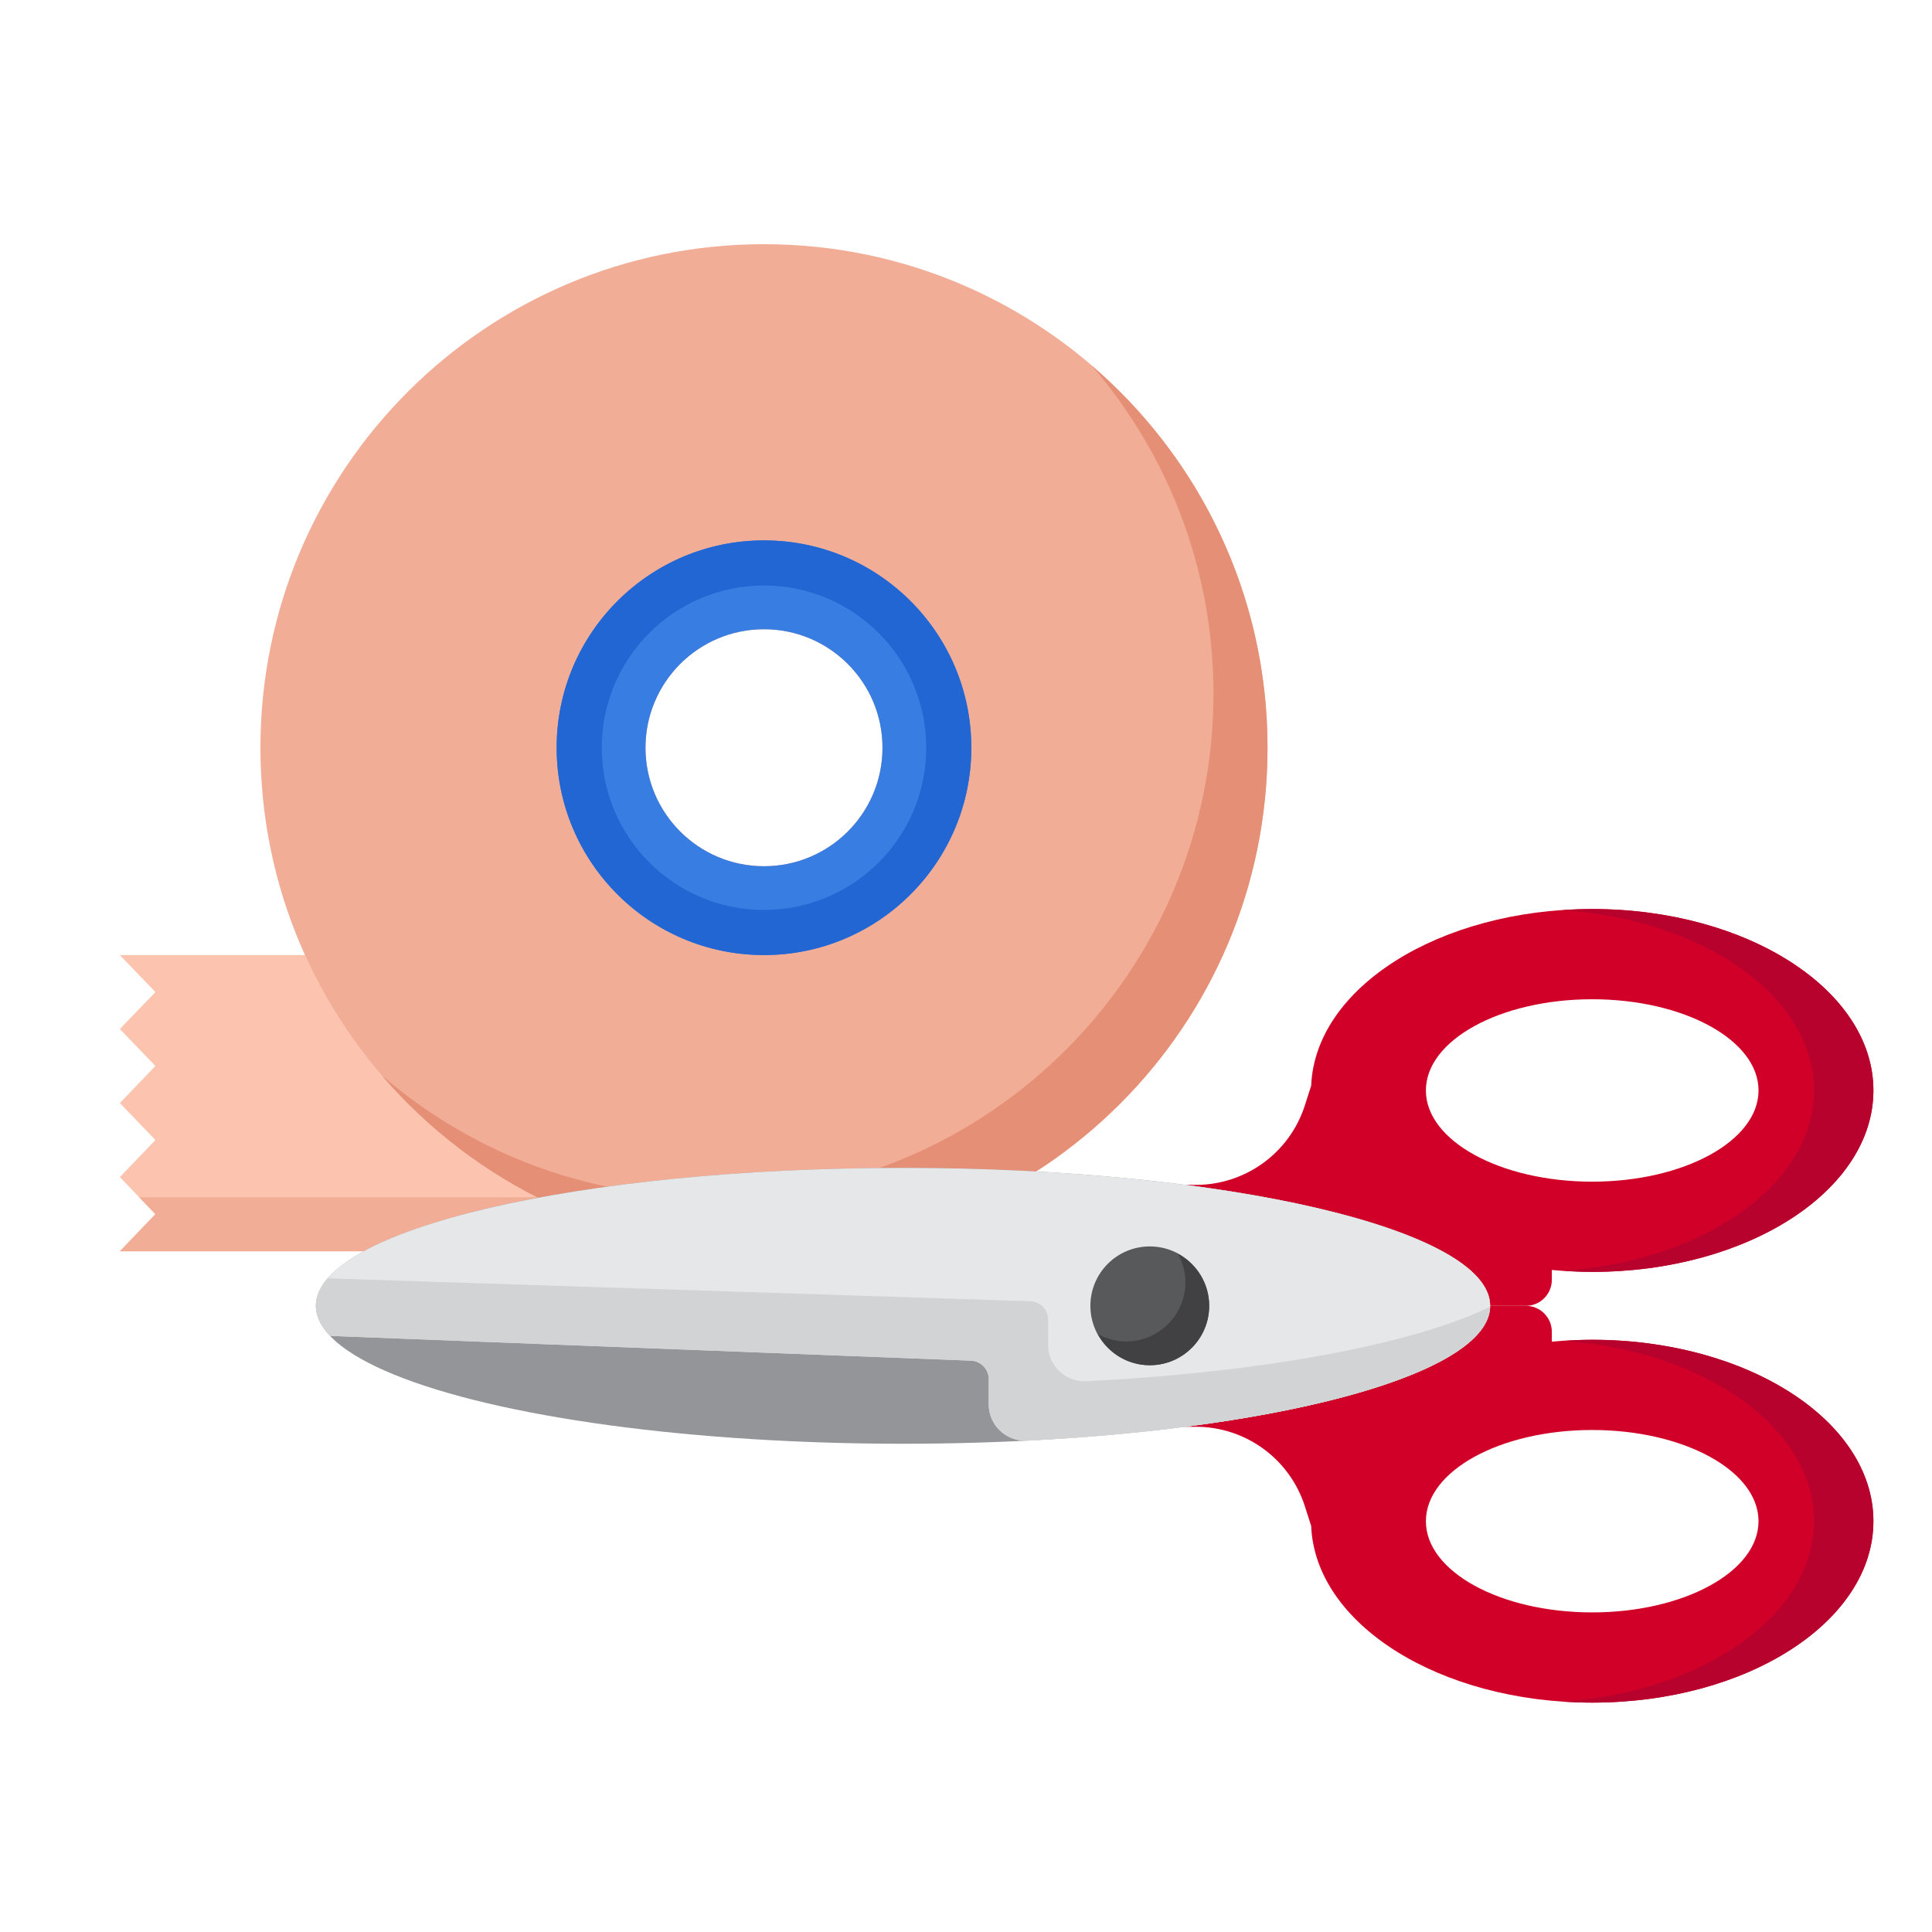 <svg style="fill-rule:evenodd;clip-rule:evenodd;stroke-linejoin:round;stroke-miterlimit:2;" xml:space="preserve" xmlns:xlink="http://www.w3.org/1999/xlink" xmlns="http://www.w3.org/2000/svg" version="1.1" viewBox="0 0 256 256" height="100%" width="100%">
    <g>
        <g transform="matrix(1.433,0,0,1.433,1.715,-170.301)">
            <path style="fill:rgb(252,196,174);fill-rule:nonzero;" d="M27.018,207.155L9.886,207.155L13.173,210.577L9.886,213.992L13.173,217.412L9.886,220.835L13.173,224.259L9.886,227.684L13.173,231.114L9.886,234.544L69.447,234.544C50.569,234.544 34.327,223.303 27.018,207.155Z"></path>
            <path style="fill:rgb(242,173,151);fill-rule:nonzero;" d="M69.447,234.544C61.895,234.544 54.77,232.735 48.463,229.544L11.668,229.544L13.172,231.114L9.885,234.544L69.447,234.544Z"></path>
            <path style="fill:rgb(242,173,151);fill-rule:nonzero;" d="M22.885,187.983C22.885,213.698 43.731,234.544 69.446,234.544C95.161,234.544 116.007,213.698 116.007,187.983C116.007,162.268 95.161,141.422 69.446,141.422C43.731,141.422 22.885,162.268 22.885,187.983ZM58.491,187.983C58.491,181.932 63.396,177.027 69.447,177.027C75.498,177.027 80.403,181.932 80.403,187.983C80.403,194.034 75.498,198.939 69.447,198.939C63.396,198.938 58.491,194.034 58.491,187.983Z"></path>
            <g>
                <path style="fill:rgb(229,144,118);fill-rule:nonzero;" d="M99.767,152.662C106.768,160.809 111.008,171.398 111.008,182.982C111.008,208.697 90.162,229.544 64.447,229.544C52.862,229.544 42.274,225.304 34.127,218.303C42.666,228.241 55.317,234.544 69.447,234.544C95.162,234.544 116.008,213.698 116.008,187.982C116.008,173.852 109.705,161.201 99.767,152.662Z"></path>
            </g>
            <path style="fill:rgb(55,125,226);fill-rule:nonzero;" d="M50.274,187.983C50.274,198.572 58.858,207.155 69.446,207.155C80.034,207.155 88.618,198.571 88.618,187.983C88.618,177.394 80.034,168.811 69.446,168.811C58.858,168.811 50.274,177.394 50.274,187.983ZM58.491,187.983C58.491,181.932 63.396,177.027 69.447,177.027C75.498,177.027 80.403,181.932 80.403,187.983C80.403,194.034 75.498,198.939 69.447,198.939C63.396,198.938 58.491,194.034 58.491,187.983Z"></path>
            <path style="fill:rgb(34,102,211);fill-rule:nonzero;" d="M69.447,168.81C58.858,168.81 50.275,177.394 50.275,187.982C50.275,198.57 58.859,207.154 69.447,207.154C80.036,207.154 88.619,198.57 88.619,187.982C88.619,177.394 80.035,168.81 69.447,168.81ZM69.447,202.983C61.163,202.983 54.447,196.267 54.447,187.983C54.447,179.699 61.163,172.983 69.447,172.983C77.731,172.983 84.447,179.699 84.447,187.983C84.447,196.267 77.731,202.983 69.447,202.983Z"></path>
        </g>
        <g transform="matrix(1.312,0,0,1.312,-74.665,-100.403)">
            <g>
                <path style="fill:rgb(209,0,40);fill-rule:nonzero;" d="M217.714,211.837C216.329,211.837 214.969,211.904 213.637,212.028L213.637,211.033C213.637,209.583 212.462,208.408 211.012,208.408L207.405,208.408C207.405,213.673 194.966,218.255 176.619,220.623L177.691,220.623C182.713,220.623 187.16,223.867 188.693,228.65L189.332,230.644C189.731,240.539 202.28,248.482 217.713,248.482C233.398,248.482 246.113,240.279 246.113,230.159C246.114,220.041 233.399,211.837 217.714,211.837ZM234.511,230.16C234.511,235.247 226.991,239.371 217.714,239.371C208.437,239.371 200.917,235.247 200.917,230.16C200.917,225.073 208.437,220.949 217.714,220.949C226.991,220.949 234.511,225.073 234.511,230.16Z"></path>
                <g>
                    <path style="fill:rgb(183,2,45);fill-rule:nonzero;" d="M217.714,211.837C216.727,211.837 215.758,211.882 214.797,211.946C229.032,212.938 240.115,220.712 240.115,230.16C240.115,239.625 228.991,247.412 214.718,248.38C215.703,248.447 216.701,248.483 217.714,248.483C233.399,248.483 246.114,240.28 246.114,230.16C246.114,220.04 233.399,211.837 217.714,211.837Z"></path>
                </g>
                <path style="fill:rgb(209,0,40);fill-rule:nonzero;" d="M217.714,168.334C202.281,168.334 189.732,176.278 189.332,186.172L188.693,188.166C187.16,192.949 182.713,196.193 177.691,196.193L176.619,196.193C194.967,198.561 207.405,203.143 207.405,208.408L211.012,208.408C212.462,208.408 213.637,207.233 213.637,205.783L213.637,204.788C214.969,204.912 216.329,204.979 217.714,204.979C233.399,204.979 246.114,196.775 246.114,186.656C246.114,176.537 233.399,168.334 217.714,168.334ZM234.511,186.657C234.511,191.744 226.991,195.868 217.714,195.868C208.437,195.868 200.917,191.744 200.917,186.657C200.917,181.57 208.437,177.446 217.714,177.446C226.991,177.445 234.511,181.569 234.511,186.657Z"></path>
                <g>
                    <path style="fill:rgb(183,2,45);fill-rule:nonzero;" d="M217.714,168.334C216.702,168.334 215.703,168.37 214.718,168.437C228.991,169.405 240.115,177.192 240.115,186.657C240.115,196.104 229.032,203.879 214.798,204.871C215.758,204.935 216.727,204.98 217.713,204.98C233.398,204.98 246.113,196.776 246.113,186.657C246.113,176.538 233.399,168.334 217.714,168.334Z"></path>
                </g>
            </g>
            <ellipse style="fill:rgb(147,149,152);" ry="13.93" rx="59.297" cy="208.408" cx="148.108"></ellipse>
            <path style="fill:rgb(230,231,232);fill-rule:nonzero;" d="M154.969,213.946L90.24,211.444C89.315,210.466 88.811,209.451 88.811,208.408C88.811,200.715 115.359,194.478 148.108,194.478C180.857,194.478 207.405,200.715 207.405,208.408C207.405,215.092 187.364,220.674 160.63,222.024C158.533,222.13 156.765,220.462 156.765,218.362L156.765,215.813C156.766,214.81 155.972,213.985 154.969,213.946Z"></path>
            <path style="fill:rgb(209,211,212);fill-rule:nonzero;" d="M166.629,216.026C164.532,216.132 162.764,214.464 162.764,212.364L162.764,209.815C162.764,208.811 161.971,207.986 160.967,207.948L89.991,205.633C89.219,206.53 88.811,207.458 88.811,208.408C88.811,209.451 89.315,210.466 90.24,211.444L154.968,213.946C155.971,213.985 156.765,214.809 156.765,215.813L156.765,218.362C156.765,220.462 158.532,222.13 160.63,222.024C187.216,220.681 207.174,215.153 207.395,208.518C199.525,212.298 184.594,215.118 166.629,216.026Z"></path>
            <circle style="fill:rgb(88,89,91);" r="5.999" cy="208.408" cx="173.032"></circle>
            <path style="fill:rgb(65,64,66);fill-rule:nonzero;" d="M175.881,203.16C176.344,204.011 176.631,204.972 176.631,206.009C176.631,209.322 173.945,212.008 170.632,212.008C169.595,212.008 168.634,211.721 167.783,211.258C168.8,213.126 170.756,214.408 173.032,214.408C176.345,214.408 179.031,211.722 179.031,208.409C179.031,206.132 177.748,204.176 175.881,203.16Z"></path>
        </g>
    </g>
</svg>
